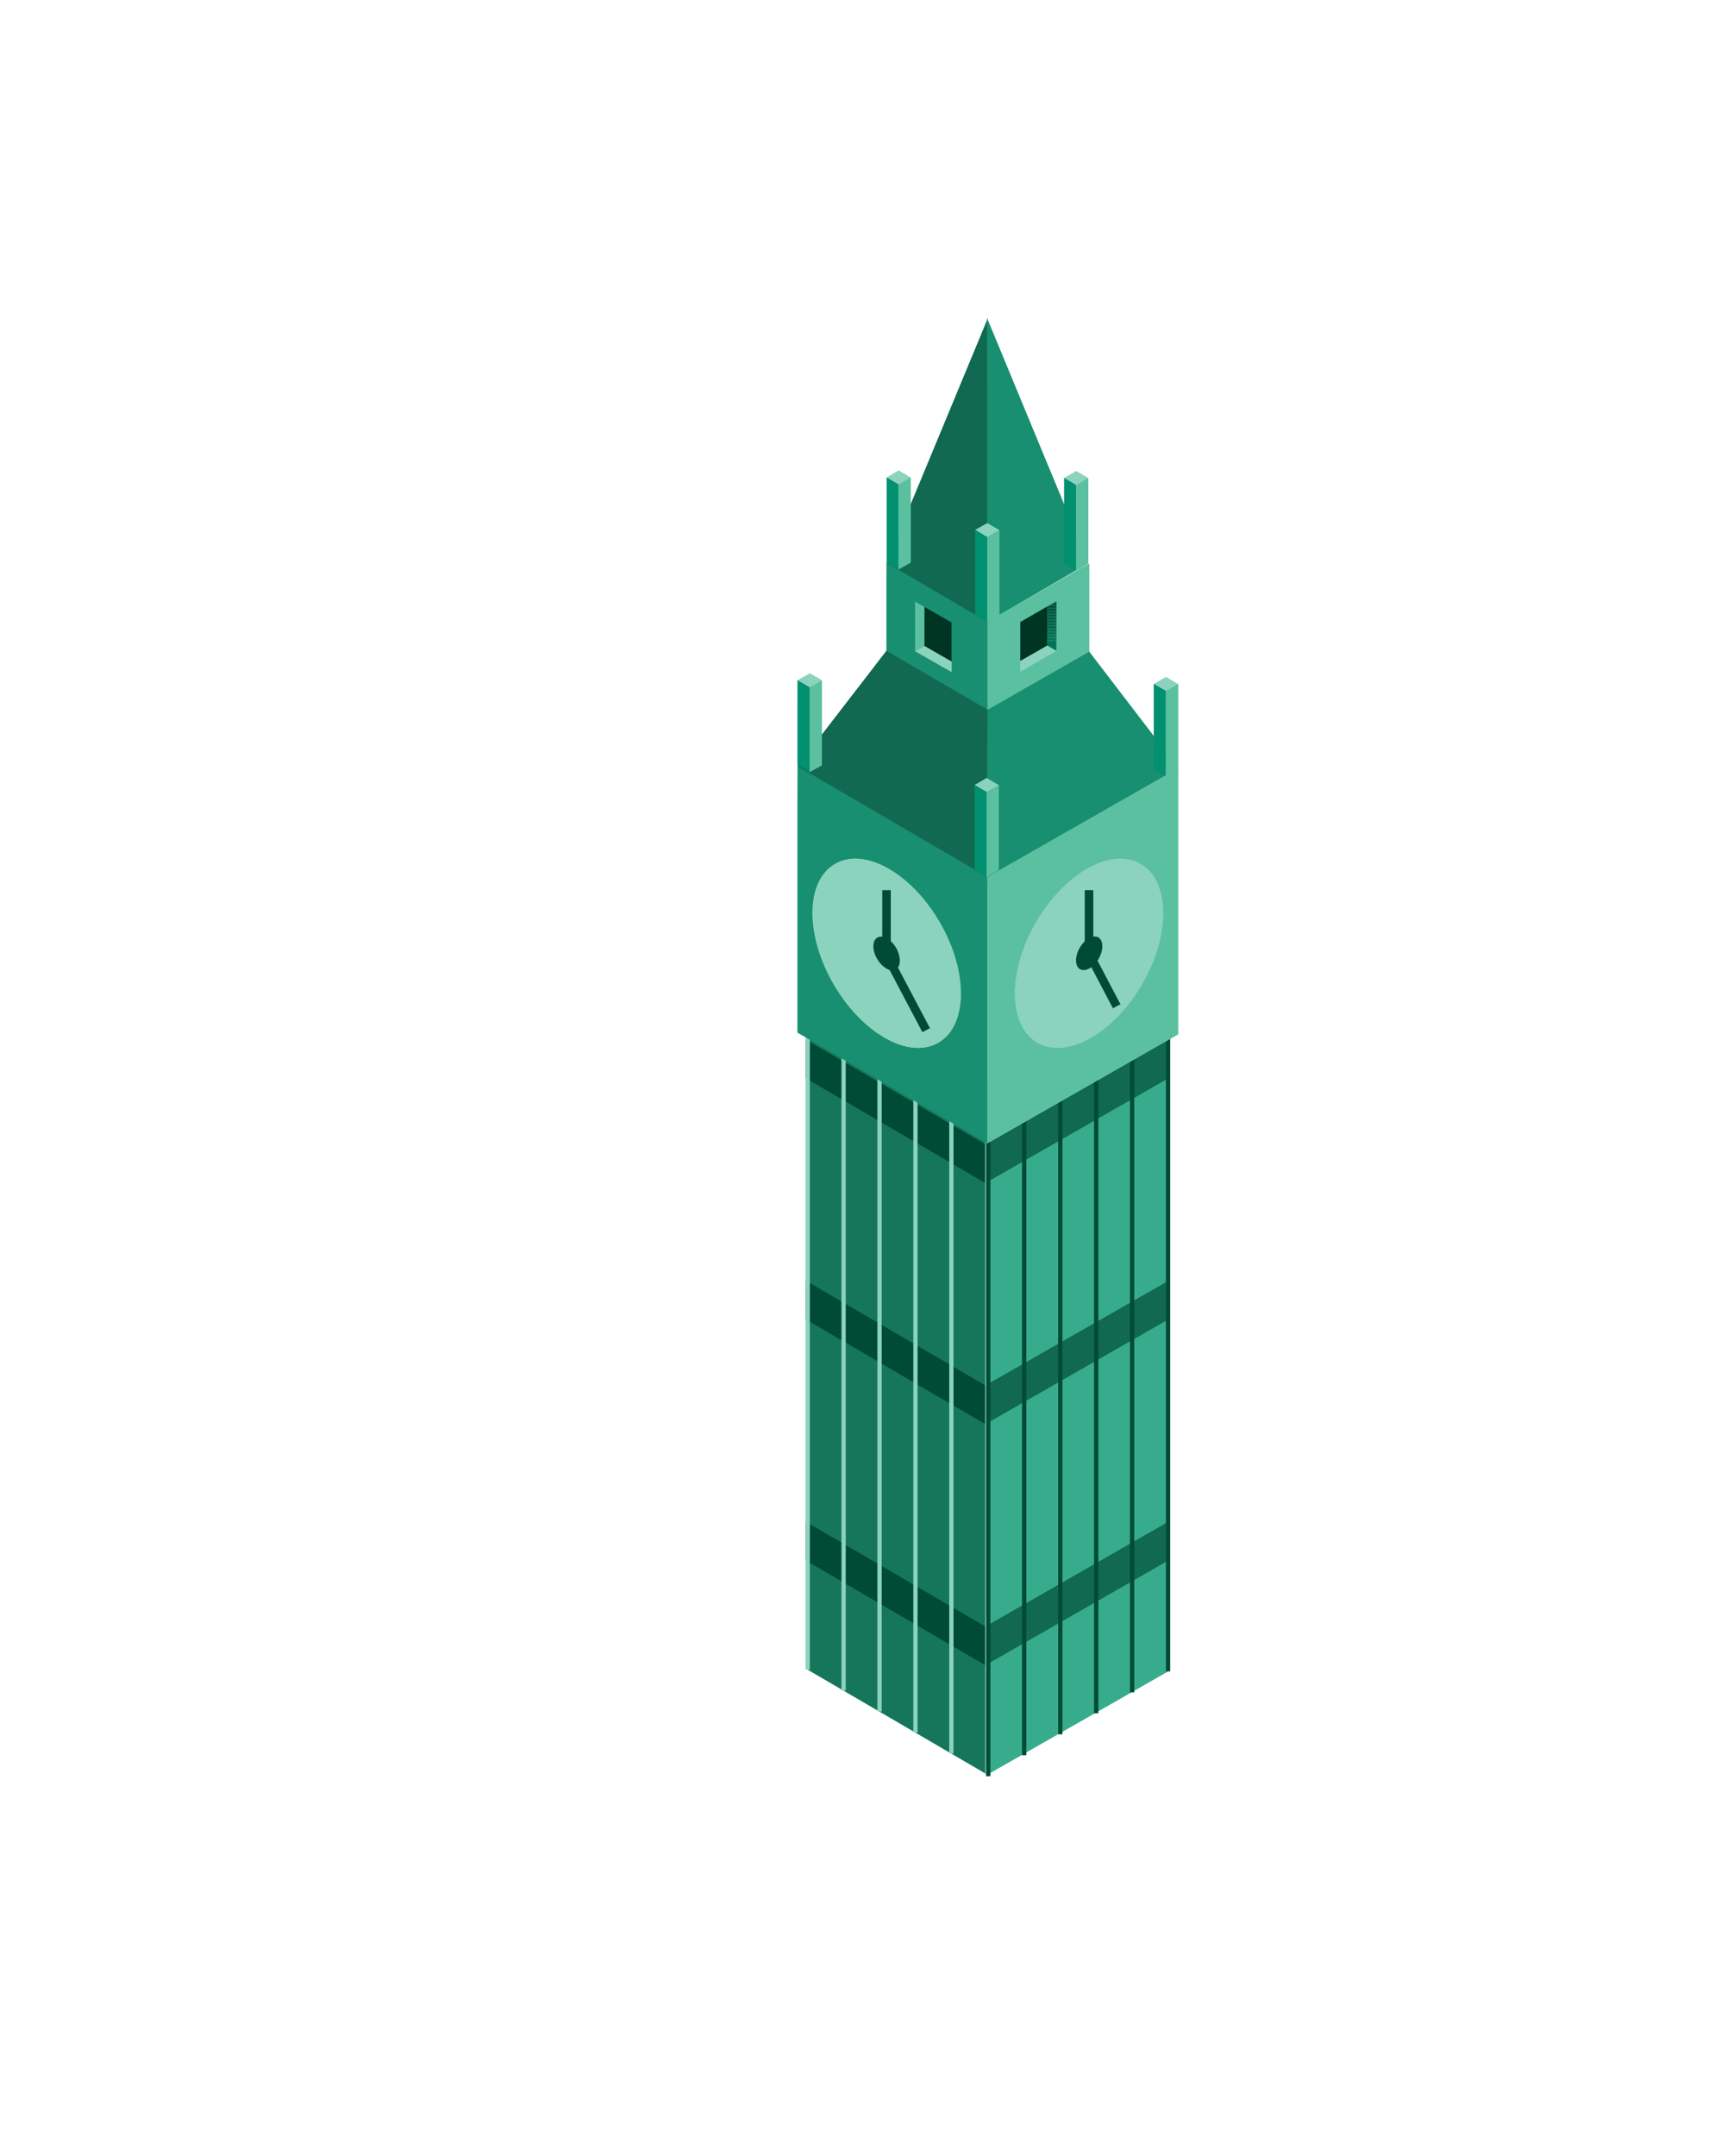 <?xml version="1.0" encoding="UTF-8"?> <svg xmlns="http://www.w3.org/2000/svg" xmlns:xlink="http://www.w3.org/1999/xlink" version="1.1" id="Layer_1" x="0px" y="0px" viewBox="0 0 88.64 110.97" style="enable-background:new 0 0 88.64 110.97;" xml:space="preserve"> <g> <g> <defs> <polygon id="SVGID_144_" points="41.6,50.35 50.85,55.75 60.16,50.44 50.91,45.04 "></polygon> </defs> <clipPath id="SVGID_61_"> <use xlink:href="#SVGID_144_" style="overflow:visible;"></use> </clipPath> <g style="clip-path:url(#SVGID_61_);"> <g> <defs> <rect id="SVGID_146_" x="41.6" y="45.04" width="18.56" height="10.71"></rect> </defs> <clipPath id="SVGID_62_"> <use xlink:href="#SVGID_146_" style="overflow:visible;"></use> </clipPath> <rect x="41.6" y="45.04" style="clip-path:url(#SVGID_62_);fill:#BEDA81;" width="18.56" height="0.23"></rect> <rect x="41.6" y="45.26" style="clip-path:url(#SVGID_62_);fill:#BEDA81;" width="18.56" height="0.17"></rect> <rect x="41.6" y="45.43" style="clip-path:url(#SVGID_62_);fill:#BFDA82;" width="18.56" height="0.17"></rect> <rect x="41.6" y="45.6" style="clip-path:url(#SVGID_62_);fill:#BFDB83;" width="18.56" height="0.17"></rect> <rect x="41.6" y="45.78" style="clip-path:url(#SVGID_62_);fill:#C0DB84;" width="18.56" height="0.17"></rect> <rect x="41.6" y="45.95" style="clip-path:url(#SVGID_62_);fill:#C0DB85;" width="18.56" height="0.17"></rect> <rect x="41.6" y="46.12" style="clip-path:url(#SVGID_62_);fill:#C1DB86;" width="18.56" height="0.17"></rect> <rect x="41.6" y="46.29" style="clip-path:url(#SVGID_62_);fill:#C1DC87;" width="18.56" height="0.17"></rect> <rect x="41.6" y="46.46" style="clip-path:url(#SVGID_62_);fill:#C2DC88;" width="18.56" height="0.17"></rect> <rect x="41.6" y="46.63" style="clip-path:url(#SVGID_62_);fill:#C2DC89;" width="18.56" height="0.17"></rect> <rect x="41.6" y="46.8" style="clip-path:url(#SVGID_62_);fill:#C3DD8A;" width="18.56" height="0.17"></rect> <rect x="41.6" y="46.97" style="clip-path:url(#SVGID_62_);fill:#C3DD8B;" width="18.56" height="0.17"></rect> <rect x="41.6" y="47.15" style="clip-path:url(#SVGID_62_);fill:#C4DD8C;" width="18.56" height="0.17"></rect> <rect x="41.6" y="47.32" style="clip-path:url(#SVGID_62_);fill:#C5DD8D;" width="18.56" height="0.17"></rect> <rect x="41.6" y="47.49" style="clip-path:url(#SVGID_62_);fill:#C5DE8E;" width="18.56" height="0.17"></rect> <rect x="41.6" y="47.66" style="clip-path:url(#SVGID_62_);fill:#C6DE8F;" width="18.56" height="0.17"></rect> <rect x="41.6" y="47.83" style="clip-path:url(#SVGID_62_);fill:#C6DE90;" width="18.56" height="0.17"></rect> <rect x="41.6" y="48" style="clip-path:url(#SVGID_62_);fill:#C7DE91;" width="18.56" height="0.17"></rect> <rect x="41.6" y="48.17" style="clip-path:url(#SVGID_62_);fill:#C7DF92;" width="18.56" height="0.17"></rect> <rect x="41.6" y="48.34" style="clip-path:url(#SVGID_62_);fill:#C8DF93;" width="18.56" height="0.17"></rect> <rect x="41.6" y="48.51" style="clip-path:url(#SVGID_62_);fill:#C8DF94;" width="18.56" height="0.17"></rect> <rect x="41.6" y="48.69" style="clip-path:url(#SVGID_62_);fill:#C9E095;" width="18.56" height="0.17"></rect> <rect x="41.6" y="48.86" style="clip-path:url(#SVGID_62_);fill:#C9E096;" width="18.56" height="0.17"></rect> <rect x="41.6" y="49.03" style="clip-path:url(#SVGID_62_);fill:#CAE097;" width="18.56" height="0.17"></rect> <rect x="41.6" y="49.2" style="clip-path:url(#SVGID_62_);fill:#CBE098;" width="18.56" height="0.17"></rect> <rect x="41.6" y="49.37" style="clip-path:url(#SVGID_62_);fill:#CBE199;" width="18.56" height="0.17"></rect> <rect x="41.6" y="49.54" style="clip-path:url(#SVGID_62_);fill:#CCE19A;" width="18.56" height="0.17"></rect> <rect x="41.6" y="49.71" style="clip-path:url(#SVGID_62_);fill:#CCE19B;" width="18.56" height="0.17"></rect> <rect x="41.6" y="49.88" style="clip-path:url(#SVGID_62_);fill:#CDE29C;" width="18.56" height="0.17"></rect> <rect x="41.6" y="50.06" style="clip-path:url(#SVGID_62_);fill:#CDE29D;" width="18.56" height="0.17"></rect> <rect x="41.6" y="50.23" style="clip-path:url(#SVGID_62_);fill:#CEE29F;" width="18.56" height="0.17"></rect> <rect x="41.6" y="50.4" style="clip-path:url(#SVGID_62_);fill:#CEE2A0;" width="18.56" height="0.17"></rect> <rect x="41.6" y="50.57" style="clip-path:url(#SVGID_62_);fill:#CFE3A1;" width="18.56" height="0.17"></rect> <rect x="41.6" y="50.74" style="clip-path:url(#SVGID_62_);fill:#CFE3A2;" width="18.56" height="0.17"></rect> <rect x="41.6" y="50.91" style="clip-path:url(#SVGID_62_);fill:#D0E3A3;" width="18.56" height="0.17"></rect> <rect x="41.6" y="51.08" style="clip-path:url(#SVGID_62_);fill:#D0E4A4;" width="18.56" height="0.17"></rect> <rect x="41.6" y="51.25" style="clip-path:url(#SVGID_62_);fill:#D1E4A5;" width="18.56" height="0.17"></rect> <rect x="41.6" y="51.43" style="clip-path:url(#SVGID_62_);fill:#D2E4A6;" width="18.56" height="0.17"></rect> <rect x="41.6" y="51.6" style="clip-path:url(#SVGID_62_);fill:#D2E4A7;" width="18.56" height="0.17"></rect> <rect x="41.6" y="51.77" style="clip-path:url(#SVGID_62_);fill:#D3E5A8;" width="18.56" height="0.17"></rect> <rect x="41.6" y="51.94" style="clip-path:url(#SVGID_62_);fill:#D3E5A9;" width="18.56" height="0.17"></rect> <rect x="41.6" y="52.11" style="clip-path:url(#SVGID_62_);fill:#D4E5AA;" width="18.56" height="0.17"></rect> <rect x="41.6" y="52.28" style="clip-path:url(#SVGID_62_);fill:#D4E6AB;" width="18.56" height="0.17"></rect> <rect x="41.6" y="52.45" style="clip-path:url(#SVGID_62_);fill:#D5E6AC;" width="18.56" height="0.17"></rect> <rect x="41.6" y="52.62" style="clip-path:url(#SVGID_62_);fill:#D5E6AD;" width="18.56" height="0.17"></rect> <rect x="41.6" y="52.79" style="clip-path:url(#SVGID_62_);fill:#D6E6AE;" width="18.56" height="0.17"></rect> <rect x="41.6" y="52.97" style="clip-path:url(#SVGID_62_);fill:#D6E7AF;" width="18.56" height="0.17"></rect> <rect x="41.6" y="53.14" style="clip-path:url(#SVGID_62_);fill:#D7E7B0;" width="18.56" height="0.17"></rect> <rect x="41.6" y="53.31" style="clip-path:url(#SVGID_62_);fill:#D8E7B1;" width="18.56" height="0.17"></rect> <rect x="41.6" y="53.48" style="clip-path:url(#SVGID_62_);fill:#D8E7B2;" width="18.56" height="0.17"></rect> <rect x="41.6" y="53.65" style="clip-path:url(#SVGID_62_);fill:#D9E8B3;" width="18.56" height="0.17"></rect> <rect x="41.6" y="53.82" style="clip-path:url(#SVGID_62_);fill:#D9E8B4;" width="18.56" height="0.17"></rect> <rect x="41.6" y="53.99" style="clip-path:url(#SVGID_62_);fill:#DAE8B5;" width="18.56" height="0.17"></rect> <rect x="41.6" y="54.16" style="clip-path:url(#SVGID_62_);fill:#DAE9B6;" width="18.56" height="0.17"></rect> <rect x="41.6" y="54.34" style="clip-path:url(#SVGID_62_);fill:#DBE9B7;" width="18.56" height="0.17"></rect> <rect x="41.6" y="54.51" style="clip-path:url(#SVGID_62_);fill:#DBE9B8;" width="18.56" height="0.17"></rect> <rect x="41.6" y="54.68" style="clip-path:url(#SVGID_62_);fill:#DCE9B9;" width="18.56" height="0.17"></rect> <rect x="41.6" y="54.85" style="clip-path:url(#SVGID_62_);fill:#DCEABA;" width="18.56" height="0.17"></rect> <rect x="41.6" y="55.02" style="clip-path:url(#SVGID_62_);fill:#DDEABB;" width="18.56" height="0.17"></rect> <rect x="41.6" y="55.19" style="clip-path:url(#SVGID_62_);fill:#DDEABB;" width="18.56" height="0.56"></rect> </g> </g> </g> <g> <defs> <polygon id="SVGID_148_" points="41.6,85.94 50.85,91.34 50.85,55.75 41.6,50.35 "></polygon> </defs> <use xlink:href="#SVGID_148_" style="overflow:visible;fill:#15765C;"></use> <clipPath id="SVGID_63_"> <use xlink:href="#SVGID_148_" style="overflow:visible;"></use> </clipPath> <g style="clip-path:url(#SVGID_63_);"> <rect x="25.71" y="66.13" transform="matrix(4.499293e-03 -1 1 4.499293e-03 -24.827 116.755)" style="fill:#15765C;" width="41.04" height="9.44"></rect> </g> </g> <g> <defs> <polygon id="SVGID_150_" points="50.85,55.75 50.85,91.34 50.86,91.34 60.16,86.03 60.16,50.44 "></polygon> </defs> <use xlink:href="#SVGID_150_" style="overflow:visible;fill:#37AC8C;"></use> <clipPath id="SVGID_64_"> <use xlink:href="#SVGID_150_" style="overflow:visible;"></use> </clipPath> <g style="clip-path:url(#SVGID_64_);"> <rect x="35.03" y="66.15" transform="matrix(4.495936e-03 -1 1 4.495936e-03 -15.632 126.078)" style="fill:#37AC8C;" width="40.95" height="9.49"></rect> </g> </g> <g> <defs> <polygon id="SVGID_152_" points="41.49,55.49 50.75,60.89 50.75,58.91 41.49,53.51 "></polygon> </defs> <use xlink:href="#SVGID_152_" style="overflow:visible;fill:#004B36;"></use> <clipPath id="SVGID_65_"> <use xlink:href="#SVGID_152_" style="overflow:visible;"></use> </clipPath> <g style="clip-path:url(#SVGID_65_);"> <rect x="42.41" y="52.56" transform="matrix(4.502798e-03 -1 1 4.502798e-03 -11.288 103.062)" style="fill:#004B36;" width="7.42" height="9.29"></rect> </g> </g> <g> <defs> <polygon id="SVGID_154_" points="50.75,58.91 50.75,60.89 60.05,55.57 60.05,53.6 "></polygon> </defs> <use xlink:href="#SVGID_154_" style="overflow:visible;fill:#106950;"></use> <clipPath id="SVGID_66_"> <use xlink:href="#SVGID_154_" style="overflow:visible;"></use> </clipPath> <g style="clip-path:url(#SVGID_66_);"> <rect x="51.73" y="52.57" transform="matrix(4.498612e-03 -1 1 4.498612e-03 -2.092 112.385)" style="fill:#106950;" width="7.33" height="9.34"></rect> </g> </g> <g> <defs> <polygon id="SVGID_156_" points="41.49,67.9 50.75,73.3 50.75,71.32 41.49,65.92 "></polygon> </defs> <use xlink:href="#SVGID_156_" style="overflow:visible;fill:#004B36;"></use> <clipPath id="SVGID_67_"> <use xlink:href="#SVGID_156_" style="overflow:visible;"></use> </clipPath> <g style="clip-path:url(#SVGID_67_);"> <rect x="42.41" y="64.97" transform="matrix(4.502754e-03 -1 1 4.502754e-03 -23.697 115.415)" style="fill:#004B36;" width="7.42" height="9.29"></rect> </g> </g> <g> <defs> <polygon id="SVGID_158_" points="50.75,71.32 50.75,73.3 60.05,67.98 60.05,66.01 "></polygon> </defs> <use xlink:href="#SVGID_158_" style="overflow:visible;fill:#106950;"></use> <clipPath id="SVGID_68_"> <use xlink:href="#SVGID_158_" style="overflow:visible;"></use> </clipPath> <g style="clip-path:url(#SVGID_68_);"> <rect x="51.73" y="64.98" transform="matrix(4.498612e-03 -1 1 4.498612e-03 -14.501 124.738)" style="fill:#106950;" width="7.33" height="9.34"></rect> </g> </g> <g> <defs> <polygon id="SVGID_160_" points="41.49,80.31 50.75,85.71 50.75,83.73 41.49,78.33 "></polygon> </defs> <use xlink:href="#SVGID_160_" style="overflow:visible;fill:#004B36;"></use> <clipPath id="SVGID_69_"> <use xlink:href="#SVGID_160_" style="overflow:visible;"></use> </clipPath> <g style="clip-path:url(#SVGID_69_);"> <rect x="42.41" y="77.38" transform="matrix(4.492837e-03 -1 1 4.492837e-03 -36.107 127.771)" style="fill:#004B36;" width="7.42" height="9.29"></rect> </g> </g> <g> <defs> <polygon id="SVGID_162_" points="50.75,83.73 50.75,85.71 60.05,80.39 60.05,78.41 "></polygon> </defs> <use xlink:href="#SVGID_162_" style="overflow:visible;fill:#106950;"></use> <clipPath id="SVGID_70_"> <use xlink:href="#SVGID_162_" style="overflow:visible;"></use> </clipPath> <g style="clip-path:url(#SVGID_70_);"> <rect x="51.73" y="77.39" transform="matrix(4.498656e-03 -1 1 4.498656e-03 -26.911 137.092)" style="fill:#106950;" width="7.34" height="9.34"></rect> </g> </g> <g> <rect x="41.49" y="51.17" style="fill:#8BD3BC;" width="0.22" height="34.77"></rect> </g> <g> <rect x="43.34" y="52.25" style="fill:#8BD3BC;" width="0.22" height="34.77"></rect> </g> <g> <rect x="45.19" y="53.33" style="fill:#8BD3BC;" width="0.22" height="34.77"></rect> </g> <g> <rect x="47.04" y="54.41" style="fill:#8BD3BC;" width="0.22" height="34.77"></rect> </g> <g> <rect x="48.89" y="55.49" style="fill:#8BD3BC;" width="0.22" height="34.77"></rect> </g> <g> <rect x="50.74" y="56.57" style="fill:#8BD3BC;" width="0.22" height="34.77"></rect> </g> <g> <rect x="60.05" y="51.26" style="fill:#004B36;" width="0.22" height="34.77"></rect> </g> <g> <rect x="58.2" y="52.34" style="fill:#004B36;" width="0.22" height="34.77"></rect> </g> <g> <rect x="56.35" y="53.42" style="fill:#004B36;" width="0.22" height="34.77"></rect> </g> <g> <rect x="54.5" y="54.5" style="fill:#004B36;" width="0.22" height="34.77"></rect> </g> <g> <rect x="52.64" y="55.58" style="fill:#004B36;" width="0.22" height="34.77"></rect> </g> <g> <rect x="50.79" y="56.66" style="fill:#004B36;" width="0.22" height="34.77"></rect> </g> <g> <defs> <polygon id="SVGID_164_" points="41.08,39.38 50.82,45.14 60.68,39.58 50.94,33.82 "></polygon> </defs> <clipPath id="SVGID_71_"> <use xlink:href="#SVGID_164_" style="overflow:visible;"></use> </clipPath> <g style="clip-path:url(#SVGID_71_);"> <g> <defs> <rect id="SVGID_166_" x="45.17" y="29.65" transform="matrix(5.701328e-03 -1 1 5.701328e-03 11.109 90.134)" width="11.43" height="19.66"></rect> </defs> <clipPath id="SVGID_72_"> <use xlink:href="#SVGID_166_" style="overflow:visible;"></use> </clipPath> <polygon style="clip-path:url(#SVGID_72_);fill:#BEDA81;" points="60.74,34.12 41.02,34.01 41.02,33.71 60.74,33.71 "></polygon> <polygon style="clip-path:url(#SVGID_72_);fill:#BEDA81;" points="60.74,34.3 41.02,34.19 41.02,34.01 60.74,34.12 "></polygon> <polygon style="clip-path:url(#SVGID_72_);fill:#BFDA82;" points="60.74,34.48 41.02,34.37 41.02,34.19 60.74,34.3 "></polygon> <polygon style="clip-path:url(#SVGID_72_);fill:#BFDB83;" points="60.74,34.66 41.02,34.55 41.02,34.37 60.74,34.48 "></polygon> <polygon style="clip-path:url(#SVGID_72_);fill:#C0DB84;" points="60.74,34.84 41.02,34.73 41.02,34.55 60.74,34.66 "></polygon> <polygon style="clip-path:url(#SVGID_72_);fill:#C0DB85;" points="60.74,35.02 41.02,34.91 41.02,34.73 60.74,34.84 "></polygon> <polygon style="clip-path:url(#SVGID_72_);fill:#C1DB86;" points="60.74,35.2 41.02,35.09 41.02,34.91 60.74,35.02 "></polygon> <polygon style="clip-path:url(#SVGID_72_);fill:#C1DC87;" points="60.74,35.39 41.02,35.27 41.02,35.09 60.74,35.2 "></polygon> <polygon style="clip-path:url(#SVGID_72_);fill:#C2DC88;" points="60.74,35.57 41.02,35.45 41.02,35.27 60.74,35.39 "></polygon> <polygon style="clip-path:url(#SVGID_72_);fill:#C2DC89;" points="60.74,35.75 41.02,35.63 41.02,35.45 60.74,35.57 "></polygon> <polygon style="clip-path:url(#SVGID_72_);fill:#C3DD8A;" points="60.74,35.93 41.02,35.82 41.02,35.63 60.74,35.75 "></polygon> <polygon style="clip-path:url(#SVGID_72_);fill:#C3DD8B;" points="60.74,36.11 41.02,36 41.02,35.82 60.74,35.93 "></polygon> <polygon style="clip-path:url(#SVGID_72_);fill:#C4DD8C;" points="60.74,36.29 41.02,36.18 41.02,36 60.74,36.11 "></polygon> <polygon style="clip-path:url(#SVGID_72_);fill:#C5DD8D;" points="60.74,36.47 41.02,36.36 41.02,36.18 60.74,36.29 "></polygon> <polygon style="clip-path:url(#SVGID_72_);fill:#C5DE8E;" points="60.74,36.65 41.02,36.54 41.02,36.36 60.74,36.47 "></polygon> <polygon style="clip-path:url(#SVGID_72_);fill:#C6DE8F;" points="60.74,36.83 41.02,36.72 41.02,36.54 60.74,36.65 "></polygon> <polygon style="clip-path:url(#SVGID_72_);fill:#C6DE90;" points="60.74,37.01 41.02,36.9 41.02,36.72 60.74,36.83 "></polygon> <polygon style="clip-path:url(#SVGID_72_);fill:#C7DE91;" points="60.74,37.19 41.02,37.08 41.02,36.9 60.74,37.01 "></polygon> <polygon style="clip-path:url(#SVGID_72_);fill:#C7DF92;" points="60.74,37.37 41.02,37.26 41.02,37.08 60.74,37.19 "></polygon> <polygon style="clip-path:url(#SVGID_72_);fill:#C8DF93;" points="60.74,37.55 41.02,37.44 41.02,37.26 60.74,37.37 "></polygon> <polygon style="clip-path:url(#SVGID_72_);fill:#C8DF94;" points="60.74,37.74 41.02,37.62 41.02,37.44 60.74,37.55 "></polygon> <polygon style="clip-path:url(#SVGID_72_);fill:#C9E095;" points="60.74,37.92 41.02,37.8 41.02,37.62 60.74,37.74 "></polygon> <polygon style="clip-path:url(#SVGID_72_);fill:#C9E096;" points="60.74,38.1 41.02,37.98 41.02,37.8 60.74,37.92 "></polygon> <polygon style="clip-path:url(#SVGID_72_);fill:#CAE097;" points="60.74,38.28 41.02,38.17 41.02,37.98 60.74,38.1 "></polygon> <polygon style="clip-path:url(#SVGID_72_);fill:#CBE098;" points="60.74,38.46 41.02,38.35 41.02,38.17 60.74,38.28 "></polygon> <polygon style="clip-path:url(#SVGID_72_);fill:#CBE199;" points="60.74,38.64 41.02,38.53 41.02,38.35 60.74,38.46 "></polygon> <polygon style="clip-path:url(#SVGID_72_);fill:#CCE19A;" points="60.74,38.82 41.02,38.71 41.02,38.53 60.74,38.64 "></polygon> <polygon style="clip-path:url(#SVGID_72_);fill:#CCE19B;" points="60.74,39 41.02,38.89 41.02,38.71 60.74,38.82 "></polygon> <polygon style="clip-path:url(#SVGID_72_);fill:#CDE29C;" points="60.74,39.18 41.02,39.07 41.02,38.89 60.74,39 "></polygon> <polygon style="clip-path:url(#SVGID_72_);fill:#CDE29D;" points="60.74,39.36 41.02,39.25 41.02,39.07 60.74,39.18 "></polygon> <polygon style="clip-path:url(#SVGID_72_);fill:#CEE29F;" points="60.74,39.54 41.02,39.43 41.02,39.25 60.74,39.36 "></polygon> <polygon style="clip-path:url(#SVGID_72_);fill:#CEE2A0;" points="60.74,39.72 41.02,39.61 41.02,39.43 60.74,39.54 "></polygon> <polygon style="clip-path:url(#SVGID_72_);fill:#CFE3A1;" points="60.74,39.9 41.02,39.79 41.02,39.61 60.74,39.72 "></polygon> <polygon style="clip-path:url(#SVGID_72_);fill:#CFE3A2;" points="60.74,40.09 41.02,39.97 41.02,39.79 60.74,39.9 "></polygon> <polygon style="clip-path:url(#SVGID_72_);fill:#D0E3A3;" points="60.74,40.27 41.02,40.15 41.02,39.97 60.74,40.09 "></polygon> <polygon style="clip-path:url(#SVGID_72_);fill:#D0E4A4;" points="60.74,40.45 41.02,40.33 41.02,40.15 60.74,40.27 "></polygon> <polygon style="clip-path:url(#SVGID_72_);fill:#D1E4A5;" points="60.74,40.63 41.02,40.52 41.02,40.33 60.74,40.45 "></polygon> <polygon style="clip-path:url(#SVGID_72_);fill:#D2E4A6;" points="60.74,40.81 41.02,40.7 41.02,40.52 60.74,40.63 "></polygon> <polygon style="clip-path:url(#SVGID_72_);fill:#D2E4A7;" points="60.74,40.99 41.02,40.88 41.02,40.7 60.74,40.81 "></polygon> <polygon style="clip-path:url(#SVGID_72_);fill:#D3E5A8;" points="60.74,41.17 41.02,41.06 41.02,40.88 60.74,40.99 "></polygon> <polygon style="clip-path:url(#SVGID_72_);fill:#D3E5A9;" points="60.74,41.35 41.02,41.24 41.02,41.06 60.74,41.17 "></polygon> <polygon style="clip-path:url(#SVGID_72_);fill:#D4E5AA;" points="60.74,41.53 41.02,41.42 41.02,41.24 60.74,41.35 "></polygon> <polygon style="clip-path:url(#SVGID_72_);fill:#D4E6AB;" points="60.74,41.71 41.02,41.6 41.02,41.42 60.74,41.53 "></polygon> <polygon style="clip-path:url(#SVGID_72_);fill:#D5E6AC;" points="60.74,41.89 41.02,41.78 41.02,41.6 60.74,41.71 "></polygon> <polygon style="clip-path:url(#SVGID_72_);fill:#D5E6AD;" points="60.74,42.07 41.02,41.96 41.02,41.78 60.74,41.89 "></polygon> <polygon style="clip-path:url(#SVGID_72_);fill:#D6E6AE;" points="60.74,42.25 41.02,42.14 41.02,41.96 60.74,42.07 "></polygon> <polygon style="clip-path:url(#SVGID_72_);fill:#D6E7AF;" points="60.74,42.44 41.02,42.32 41.02,42.14 60.74,42.25 "></polygon> <polygon style="clip-path:url(#SVGID_72_);fill:#D7E7B0;" points="60.74,42.62 41.02,42.5 41.02,42.32 60.74,42.44 "></polygon> <polygon style="clip-path:url(#SVGID_72_);fill:#D8E7B1;" points="60.74,42.8 41.02,42.68 41.02,42.5 60.74,42.62 "></polygon> <polygon style="clip-path:url(#SVGID_72_);fill:#D8E7B2;" points="60.74,42.98 41.02,42.87 41.02,42.68 60.74,42.8 "></polygon> <polygon style="clip-path:url(#SVGID_72_);fill:#D9E8B3;" points="60.74,43.16 41.02,43.05 41.02,42.87 60.74,42.98 "></polygon> <polygon style="clip-path:url(#SVGID_72_);fill:#D9E8B4;" points="60.74,43.34 41.02,43.23 41.02,43.05 60.74,43.16 "></polygon> <polygon style="clip-path:url(#SVGID_72_);fill:#DAE8B5;" points="60.74,43.52 41.02,43.41 41.02,43.23 60.74,43.34 "></polygon> <polygon style="clip-path:url(#SVGID_72_);fill:#DAE9B6;" points="60.74,43.7 41.02,43.59 41.02,43.41 60.74,43.52 "></polygon> <polygon style="clip-path:url(#SVGID_72_);fill:#DBE9B7;" points="60.74,43.88 41.02,43.77 41.02,43.59 60.74,43.7 "></polygon> <polygon style="clip-path:url(#SVGID_72_);fill:#DBE9B8;" points="60.74,44.06 41.02,43.95 41.02,43.77 60.74,43.88 "></polygon> <polygon style="clip-path:url(#SVGID_72_);fill:#DCE9B9;" points="60.74,44.24 41.02,44.13 41.02,43.95 60.74,44.06 "></polygon> <polygon style="clip-path:url(#SVGID_72_);fill:#DCEABA;" points="60.74,44.42 41.02,44.31 41.02,44.13 60.74,44.24 "></polygon> <polygon style="clip-path:url(#SVGID_72_);fill:#DDEABB;" points="60.74,44.6 41.02,44.49 41.02,44.31 60.74,44.42 "></polygon> <polygon style="clip-path:url(#SVGID_72_);fill:#DDEABB;" points="41.02,44.49 60.74,44.6 60.74,45.25 41.02,45.25 "></polygon> </g> </g> </g> <g> <defs> <polygon id="SVGID_168_" points="41.08,53.15 50.85,58.85 50.85,45.14 41.08,39.44 "></polygon> </defs> <use xlink:href="#SVGID_168_" style="overflow:visible;fill:#178F70;"></use> <clipPath id="SVGID_73_"> <use xlink:href="#SVGID_168_" style="overflow:visible;"></use> </clipPath> <g style="clip-path:url(#SVGID_73_);"> <rect x="36.24" y="44.22" transform="matrix(4.495370e-03 -1 1 4.495370e-03 -3.382 94.892)" style="fill:#178F70;" width="19.46" height="9.86"></rect> </g> </g> <g> <defs> <polygon id="SVGID_170_" points="50.85,45.14 50.85,58.85 50.86,58.85 60.68,53.24 60.68,39.53 "></polygon> </defs> <use xlink:href="#SVGID_170_" style="overflow:visible;fill:#5AC0A0;"></use> <clipPath id="SVGID_74_"> <use xlink:href="#SVGID_170_" style="overflow:visible;"></use> </clipPath> <g style="clip-path:url(#SVGID_74_);"> <rect x="46.08" y="44.24" transform="matrix(4.501556e-03 -1 1 4.501556e-03 6.326 104.732)" style="fill:#5AC0A0;" width="19.37" height="9.91"></rect> </g> </g> <g> <defs> <polygon id="SVGID_172_" points="45.67,28.95 50.85,32.01 56.1,29.05 50.91,25.99 "></polygon> </defs> <use xlink:href="#SVGID_172_" style="overflow:visible;fill:#8BD3BC;"></use> <clipPath id="SVGID_75_"> <use xlink:href="#SVGID_172_" style="overflow:visible;"></use> </clipPath> <g style="clip-path:url(#SVGID_75_);"> <rect x="47.84" y="23.77" transform="matrix(5.689419e-03 -1 1 5.689419e-03 21.594 79.713)" style="fill:#8BD3BC;" width="6.08" height="10.46"></rect> </g> </g> <g> <defs> <polygon id="SVGID_174_" points="45.66,33.5 50.87,36.54 50.87,36.26 50.87,32.01 45.66,28.97 "></polygon> </defs> <use xlink:href="#SVGID_174_" style="overflow:visible;fill:#178F70;"></use> <clipPath id="SVGID_76_"> <use xlink:href="#SVGID_174_" style="overflow:visible;"></use> </clipPath> <g style="clip-path:url(#SVGID_76_);"> <rect x="44.47" y="30.14" transform="matrix(4.505493e-03 -1 1 4.505493e-03 15.29 80.876)" style="fill:#178F70;" width="7.59" height="5.24"></rect> </g> </g> <g> <defs> <polygon id="SVGID_176_" points="50.87,32.01 50.87,36.54 56.1,33.55 56.1,29.02 "></polygon> </defs> <use xlink:href="#SVGID_176_" style="overflow:visible;fill:#5AC0A0;"></use> <clipPath id="SVGID_78_"> <use xlink:href="#SVGID_176_" style="overflow:visible;"></use> </clipPath> <g style="clip-path:url(#SVGID_78_);"> <rect x="49.71" y="30.15" transform="matrix(4.501211e-03 -1 1 4.501211e-03 20.459 86.115)" style="fill:#5AC0A0;" width="7.54" height="5.26"></rect> </g> </g> <g> <polygon style="fill:#003423;" points="52.55,32.02 52.55,34.03 53.95,33.23 53.95,31.21 "></polygon> </g> <g> <defs> <polygon id="SVGID_178_" points="52.55,34.03 52.55,34.57 54.41,33.5 53.95,33.23 "></polygon> </defs> <use xlink:href="#SVGID_178_" style="overflow:visible;fill:#8BD3BC;"></use> <clipPath id="SVGID_80_"> <use xlink:href="#SVGID_178_" style="overflow:visible;"></use> </clipPath> <g style="clip-path:url(#SVGID_80_);"> <rect x="52.81" y="32.96" transform="matrix(4.500894e-03 -1 1 4.500894e-03 19.341 87.224)" style="fill:#8BD3BC;" width="1.34" height="1.87"></rect> </g> </g> <g> <defs> <polygon id="SVGID_180_" points="53.95,31.22 53.95,33.23 54.41,33.5 54.41,30.95 "></polygon> </defs> <clipPath id="SVGID_82_"> <use xlink:href="#SVGID_180_" style="overflow:visible;"></use> </clipPath> <g style="clip-path:url(#SVGID_82_);"> <g> <defs> <rect id="SVGID_182_" x="52.91" y="31.99" transform="matrix(4.495966e-03 -1 1 4.495966e-03 21.715 86.26)" width="2.55" height="0.47"></rect> </defs> <clipPath id="SVGID_84_"> <use xlink:href="#SVGID_182_" style="overflow:visible;"></use> </clipPath> <rect x="54.18" y="30.71" transform="matrix(4.499994e-03 -1 1 4.499994e-03 22.986 84.995)" style="clip-path:url(#SVGID_84_);fill:#00442F;" width="0.01" height="0.49"></rect> <polygon style="clip-path:url(#SVGID_84_);fill:#004530;" points="54.42,31.01 53.94,31 53.94,30.96 54.42,30.96 "></polygon> <polygon style="clip-path:url(#SVGID_84_);fill:#004631;" points="54.42,31.05 53.94,31.05 53.94,31 54.42,31.01 "></polygon> <polygon style="clip-path:url(#SVGID_84_);fill:#004731;" points="54.42,31.1 53.94,31.1 53.94,31.05 54.42,31.05 "></polygon> <polygon style="clip-path:url(#SVGID_84_);fill:#004832;" points="54.42,31.15 53.94,31.14 53.94,31.1 54.42,31.1 "></polygon> <polygon style="clip-path:url(#SVGID_84_);fill:#004933;" points="54.42,31.19 53.94,31.19 53.94,31.14 54.42,31.15 "></polygon> <polygon style="clip-path:url(#SVGID_84_);fill:#014A34;" points="54.42,31.24 53.94,31.24 53.94,31.19 54.42,31.19 "></polygon> <polygon style="clip-path:url(#SVGID_84_);fill:#014B35;" points="54.42,31.28 53.94,31.28 53.94,31.24 54.42,31.24 "></polygon> <polygon style="clip-path:url(#SVGID_84_);fill:#014C36;" points="54.42,31.33 53.94,31.33 53.94,31.28 54.42,31.28 "></polygon> <polygon style="clip-path:url(#SVGID_84_);fill:#014D37;" points="54.42,31.38 53.94,31.38 53.94,31.33 54.42,31.33 "></polygon> <polygon style="clip-path:url(#SVGID_84_);fill:#014E38;" points="54.42,31.42 53.94,31.42 53.94,31.38 54.42,31.38 "></polygon> <polygon style="clip-path:url(#SVGID_84_);fill:#014F39;" points="54.42,31.47 53.94,31.47 53.94,31.42 54.42,31.42 "></polygon> <polygon style="clip-path:url(#SVGID_84_);fill:#01503A;" points="54.42,31.52 53.94,31.51 53.94,31.47 54.42,31.47 "></polygon> <polygon style="clip-path:url(#SVGID_84_);fill:#01513A;" points="54.42,31.56 53.94,31.56 53.94,31.51 54.42,31.52 "></polygon> <polygon style="clip-path:url(#SVGID_84_);fill:#01523B;" points="54.42,31.61 53.94,31.61 53.94,31.56 54.42,31.56 "></polygon> <polygon style="clip-path:url(#SVGID_84_);fill:#01533C;" points="54.42,31.66 53.94,31.65 53.94,31.61 54.42,31.61 "></polygon> <polygon style="clip-path:url(#SVGID_84_);fill:#01543D;" points="54.42,31.7 53.94,31.7 53.94,31.65 54.42,31.66 "></polygon> <polygon style="clip-path:url(#SVGID_84_);fill:#01553E;" points="54.42,31.75 53.94,31.75 53.94,31.7 54.42,31.7 "></polygon> <polygon style="clip-path:url(#SVGID_84_);fill:#01563F;" points="54.42,31.79 53.94,31.79 53.94,31.75 54.42,31.75 "></polygon> <polygon style="clip-path:url(#SVGID_84_);fill:#015740;" points="54.42,31.84 53.94,31.84 53.94,31.79 54.42,31.79 "></polygon> <polygon style="clip-path:url(#SVGID_84_);fill:#015841;" points="54.42,31.89 53.94,31.88 53.94,31.84 54.42,31.84 "></polygon> <polygon style="clip-path:url(#SVGID_84_);fill:#015942;" points="54.42,31.93 53.94,31.93 53.94,31.88 54.42,31.89 "></polygon> <polygon style="clip-path:url(#SVGID_84_);fill:#025B42;" points="54.42,31.98 53.94,31.98 53.94,31.93 54.42,31.93 "></polygon> <polygon style="clip-path:url(#SVGID_84_);fill:#025C43;" points="54.42,32.03 53.94,32.02 53.94,31.98 54.42,31.98 "></polygon> <polygon style="clip-path:url(#SVGID_84_);fill:#025D44;" points="54.42,32.07 53.94,32.07 53.94,32.02 54.42,32.03 "></polygon> <polygon style="clip-path:url(#SVGID_84_);fill:#025E45;" points="54.42,32.12 53.94,32.12 53.94,32.07 54.42,32.07 "></polygon> <polygon style="clip-path:url(#SVGID_84_);fill:#025F46;" points="54.42,32.17 53.94,32.16 53.94,32.12 54.42,32.12 "></polygon> <polygon style="clip-path:url(#SVGID_84_);fill:#026047;" points="54.42,32.21 53.94,32.21 53.94,32.16 54.42,32.17 "></polygon> <polygon style="clip-path:url(#SVGID_84_);fill:#026148;" points="54.42,32.26 53.94,32.26 53.94,32.21 54.42,32.21 "></polygon> <polygon style="clip-path:url(#SVGID_84_);fill:#026249;" points="54.42,32.3 53.94,32.3 53.94,32.26 54.42,32.26 "></polygon> <polygon style="clip-path:url(#SVGID_84_);fill:#02634A;" points="54.42,32.35 53.94,32.35 53.94,32.3 54.42,32.3 "></polygon> <polygon style="clip-path:url(#SVGID_84_);fill:#02644A;" points="54.42,32.4 53.94,32.39 53.94,32.35 54.42,32.35 "></polygon> <polygon style="clip-path:url(#SVGID_84_);fill:#02654B;" points="54.42,32.44 53.94,32.44 53.94,32.39 54.42,32.4 "></polygon> <polygon style="clip-path:url(#SVGID_84_);fill:#02664C;" points="54.42,32.49 53.94,32.49 53.94,32.44 54.42,32.44 "></polygon> <polygon style="clip-path:url(#SVGID_84_);fill:#02674D;" points="54.42,32.54 53.94,32.53 53.94,32.49 54.42,32.49 "></polygon> <polygon style="clip-path:url(#SVGID_84_);fill:#02684E;" points="54.42,32.58 53.94,32.58 53.94,32.53 54.42,32.54 "></polygon> <polygon style="clip-path:url(#SVGID_84_);fill:#02694F;" points="54.42,32.63 53.94,32.63 53.94,32.58 54.42,32.58 "></polygon> <polygon style="clip-path:url(#SVGID_84_);fill:#026A50;" points="54.42,32.67 53.94,32.67 53.94,32.63 54.42,32.63 "></polygon> <polygon style="clip-path:url(#SVGID_84_);fill:#036B51;" points="54.42,32.72 53.94,32.72 53.94,32.67 54.42,32.67 "></polygon> <polygon style="clip-path:url(#SVGID_84_);fill:#036C52;" points="54.42,32.77 53.94,32.77 53.94,32.72 54.42,32.72 "></polygon> <polygon style="clip-path:url(#SVGID_84_);fill:#036D53;" points="54.42,32.81 53.94,32.81 53.94,32.77 54.42,32.77 "></polygon> <polygon style="clip-path:url(#SVGID_84_);fill:#036E53;" points="54.42,32.86 53.94,32.86 53.94,32.81 54.42,32.81 "></polygon> <polygon style="clip-path:url(#SVGID_84_);fill:#036F54;" points="54.42,32.91 53.94,32.9 53.94,32.86 54.42,32.86 "></polygon> <polygon style="clip-path:url(#SVGID_84_);fill:#037055;" points="54.42,32.95 53.94,32.95 53.94,32.9 54.42,32.91 "></polygon> <polygon style="clip-path:url(#SVGID_84_);fill:#037156;" points="54.42,33 53.94,33 53.94,32.95 54.42,32.95 "></polygon> <polygon style="clip-path:url(#SVGID_84_);fill:#037257;" points="54.42,33.05 53.94,33.04 53.94,33 54.42,33 "></polygon> <rect x="53.95" y="33.03" transform="matrix(4.499994e-03 -1 1 4.499994e-03 20.666 87.304)" style="clip-path:url(#SVGID_84_);fill:#037257;" width="0.46" height="0.49"></rect> </g> </g> </g> <g> <polygon style="fill:#003423;" points="47.61,33.25 49.01,34.05 49.01,32.04 47.61,31.24 "></polygon> </g> <g> <defs> <polygon id="SVGID_184_" points="47.14,33.52 49.01,34.59 49.01,34.06 47.6,33.25 "></polygon> </defs> <use xlink:href="#SVGID_184_" style="overflow:visible;fill:#8BD3BC;"></use> <clipPath id="SVGID_86_"> <use xlink:href="#SVGID_184_" style="overflow:visible;"></use> </clipPath> <g style="clip-path:url(#SVGID_86_);"> <rect x="47.14" y="33.25" transform="matrix(1 -4.493782e-03 4.493782e-03 1 -0.152 0.216)" style="fill:#8BD3BC;" width="1.87" height="1.34"></rect> </g> </g> <g> <defs> <polygon id="SVGID_186_" points="47.14,30.97 47.14,33.52 47.6,33.25 47.6,31.24 "></polygon> </defs> <use xlink:href="#SVGID_186_" style="overflow:visible;fill:#5AC0A0;"></use> <clipPath id="SVGID_88_"> <use xlink:href="#SVGID_186_" style="overflow:visible;"></use> </clipPath> <g style="clip-path:url(#SVGID_88_);"> <rect x="47.14" y="30.97" style="fill:#5AC0A0;" width="0.47" height="2.55"></rect> </g> </g> <g> <defs> <polygon id="SVGID_188_" points="41.08,39.44 50.85,45.14 50.87,36.54 45.66,33.5 "></polygon> </defs> <use xlink:href="#SVGID_188_" style="overflow:visible;fill:#106950;"></use> <clipPath id="SVGID_90_"> <use xlink:href="#SVGID_188_" style="overflow:visible;"></use> </clipPath> <g style="clip-path:url(#SVGID_90_);"> <rect x="40.82" y="33.28" transform="matrix(0.999 -0.046 0.046 0.999 -1.764 2.161)" style="fill:#106950;" width="10.31" height="12.07"></rect> </g> </g> <g> <defs> <polygon id="SVGID_190_" points="50.87,36.54 50.85,45.14 60.68,39.53 56.1,33.55 "></polygon> </defs> <use xlink:href="#SVGID_190_" style="overflow:visible;fill:#178F70;"></use> <clipPath id="SVGID_91_"> <use xlink:href="#SVGID_190_" style="overflow:visible;"></use> </clipPath> <g style="clip-path:url(#SVGID_91_);"> <rect x="50.85" y="33.55" style="fill:#178F70;" width="9.82" height="11.58"></rect> </g> </g> <g> <defs> <polygon id="SVGID_192_" points="45.66,28.97 50.87,32.01 50.88,16.39 "></polygon> </defs> <use xlink:href="#SVGID_192_" style="overflow:visible;fill:#106950;"></use> <clipPath id="SVGID_92_"> <use xlink:href="#SVGID_192_" style="overflow:visible;"></use> </clipPath> <g style="clip-path:url(#SVGID_92_);"> <rect x="45.66" y="16.39" style="fill:#106950;" width="5.22" height="15.62"></rect> </g> </g> <g> <defs> <polygon id="SVGID_194_" points="50.84,16.39 50.85,32.01 56.05,28.97 "></polygon> </defs> <use xlink:href="#SVGID_194_" style="overflow:visible;fill:#178F70;"></use> <clipPath id="SVGID_93_"> <use xlink:href="#SVGID_194_" style="overflow:visible;"></use> </clipPath> <g style="clip-path:url(#SVGID_93_);"> <rect x="50.84" y="16.39" style="fill:#178F70;" width="5.21" height="15.62"></rect> </g> </g> <g> <defs> <path id="SVGID_196_" d="M43.01,44.47c-1.52,0.87-1.55,3.64-0.08,6.18c1.47,2.54,3.88,3.9,5.4,3.02 c1.51-0.87,1.55-3.64,0.08-6.18c-1.16-2.02-2.93-3.29-4.36-3.29C43.67,44.2,43.32,44.29,43.01,44.47"></path> </defs> <use xlink:href="#SVGID_196_" style="overflow:visible;fill:#8BD3BC;"></use> <clipPath id="SVGID_94_"> <use xlink:href="#SVGID_196_" style="overflow:visible;"></use> </clipPath> <g style="clip-path:url(#SVGID_94_);"> <rect x="39.54" y="43.92" transform="matrix(0.273 -0.962 0.962 0.273 -14.291 79.848)" style="fill:#8BD3BC;" width="12.25" height="10.91"></rect> </g> </g> <g> <path style="fill:#004B36;" d="M45.19,48.26c-0.27,0.15-0.28,0.65-0.01,1.1c0.26,0.45,0.69,0.69,0.96,0.54 c0.27-0.15,0.27-0.65,0.02-1.1C45.89,48.34,45.46,48.1,45.19,48.26"></path> </g> <g> <defs> <path id="SVGID_198_" d="M53.35,47.49c-1.46,2.54-1.43,5.31,0.08,6.18c1.51,0.88,3.93-0.48,5.4-3.02 c1.47-2.54,1.43-5.31-0.08-6.18c-0.31-0.18-0.66-0.27-1.04-0.27C56.28,44.2,54.52,45.47,53.35,47.49"></path> </defs> <use xlink:href="#SVGID_198_" style="overflow:visible;fill:#8BD3BC;"></use> <clipPath id="SVGID_95_"> <use xlink:href="#SVGID_198_" style="overflow:visible;"></use> </clipPath> <g style="clip-path:url(#SVGID_95_);"> <rect x="51.65" y="44.01" transform="matrix(0.999 -0.047 0.047 0.999 -2.254 2.685)" style="fill:#8BD3BC;" width="8.89" height="10.73"></rect> </g> </g> <g> <defs> <polygon id="SVGID_200_" points="59.43,35.21 60.05,35.57 60.68,35.22 60.05,34.85 "></polygon> </defs> <use xlink:href="#SVGID_200_" style="overflow:visible;fill:#8BD3BC;"></use> <clipPath id="SVGID_96_"> <use xlink:href="#SVGID_200_" style="overflow:visible;"></use> </clipPath> <g style="clip-path:url(#SVGID_96_);"> <rect x="59.43" y="34.86" style="fill:#8BD3BC;" width="1.24" height="0.72"></rect> </g> </g> <g> <defs> <polygon id="SVGID_202_" points="59.43,39.58 60.05,39.94 60.05,35.57 59.43,35.21 "></polygon> </defs> <use xlink:href="#SVGID_202_" style="overflow:visible;fill:#019070;"></use> <clipPath id="SVGID_97_"> <use xlink:href="#SVGID_202_" style="overflow:visible;"></use> </clipPath> <g style="clip-path:url(#SVGID_97_);"> <rect x="57.38" y="37.25" transform="matrix(4.462956e-03 -1 1 4.462956e-03 21.901 97.148)" style="fill:#019070;" width="4.73" height="0.64"></rect> </g> </g> <g> <defs> <polygon id="SVGID_204_" points="60.05,35.57 60.05,39.94 60.68,39.58 60.68,35.22 60.67,35.22 "></polygon> </defs> <use xlink:href="#SVGID_204_" style="overflow:visible;fill:#5AC0A0;"></use> <clipPath id="SVGID_98_"> <use xlink:href="#SVGID_204_" style="overflow:visible;"></use> </clipPath> <g style="clip-path:url(#SVGID_98_);"> <rect x="58" y="37.26" transform="matrix(4.452060e-03 -1 1 4.452060e-03 22.518 97.774)" style="fill:#5AC0A0;" width="4.72" height="0.64"></rect> </g> </g> <g> <defs> <polygon id="SVGID_206_" points="50.2,40.41 50.82,40.77 51.44,40.42 50.82,40.05 "></polygon> </defs> <use xlink:href="#SVGID_206_" style="overflow:visible;fill:#8BD3BC;"></use> <clipPath id="SVGID_99_"> <use xlink:href="#SVGID_206_" style="overflow:visible;"></use> </clipPath> <g style="clip-path:url(#SVGID_99_);"> <rect x="50.2" y="40.05" style="fill:#8BD3BC;" width="1.24" height="0.72"></rect> </g> </g> <g> <defs> <polygon id="SVGID_208_" points="50.2,44.78 50.82,45.14 50.82,40.77 50.2,40.41 "></polygon> </defs> <use xlink:href="#SVGID_208_" style="overflow:visible;fill:#019070;"></use> <clipPath id="SVGID_100_"> <use xlink:href="#SVGID_208_" style="overflow:visible;"></use> </clipPath> <g style="clip-path:url(#SVGID_100_);"> <rect x="48.15" y="42.45" transform="matrix(4.473260e-03 -1 1 4.473260e-03 7.511 93.094)" style="fill:#019070;" width="4.73" height="0.64"></rect> </g> </g> <g> <defs> <polygon id="SVGID_210_" points="50.82,40.77 50.82,45.14 51.44,44.78 51.44,40.42 "></polygon> </defs> <use xlink:href="#SVGID_210_" style="overflow:visible;fill:#5AC0A0;"></use> <clipPath id="SVGID_101_"> <use xlink:href="#SVGID_210_" style="overflow:visible;"></use> </clipPath> <g style="clip-path:url(#SVGID_101_);"> <rect x="48.77" y="42.45" transform="matrix(4.451421e-03 -1 1 4.451421e-03 8.129 93.719)" style="fill:#5AC0A0;" width="4.73" height="0.64"></rect> </g> </g> <g> <defs> <polygon id="SVGID_212_" points="45.67,24.58 46.28,24.94 46.91,24.59 46.29,24.22 "></polygon> </defs> <use xlink:href="#SVGID_212_" style="overflow:visible;fill:#8BD3BC;"></use> <clipPath id="SVGID_102_"> <use xlink:href="#SVGID_212_" style="overflow:visible;"></use> </clipPath> <g style="clip-path:url(#SVGID_102_);"> <rect x="45.67" y="24.22" style="fill:#8BD3BC;" width="1.24" height="0.72"></rect> </g> </g> <g> <defs> <polygon id="SVGID_214_" points="45.67,28.95 46.28,29.31 46.28,24.94 45.67,24.58 "></polygon> </defs> <use xlink:href="#SVGID_214_" style="overflow:visible;fill:#019070;"></use> <clipPath id="SVGID_103_"> <use xlink:href="#SVGID_214_" style="overflow:visible;"></use> </clipPath> <g style="clip-path:url(#SVGID_103_);"> <rect x="43.61" y="26.63" transform="matrix(4.483611e-03 -1 1 4.483611e-03 18.824 72.799)" style="fill:#019070;" width="4.73" height="0.64"></rect> </g> </g> <g> <defs> <polygon id="SVGID_216_" points="46.28,24.94 46.28,29.31 46.91,28.95 46.91,24.59 "></polygon> </defs> <use xlink:href="#SVGID_216_" style="overflow:visible;fill:#5AC0A0;"></use> <clipPath id="SVGID_104_"> <use xlink:href="#SVGID_216_" style="overflow:visible;"></use> </clipPath> <g style="clip-path:url(#SVGID_104_);"> <rect x="44.24" y="26.62" transform="matrix(4.573994e-03 -1 1 4.573994e-03 19.436 73.421)" style="fill:#5AC0A0;" width="4.72" height="0.65"></rect> </g> </g> <g> <defs> <polygon id="SVGID_218_" points="50.23,27.28 50.85,27.65 51.47,27.29 50.85,26.93 "></polygon> </defs> <use xlink:href="#SVGID_218_" style="overflow:visible;fill:#8BD3BC;"></use> <clipPath id="SVGID_105_"> <use xlink:href="#SVGID_218_" style="overflow:visible;"></use> </clipPath> <g style="clip-path:url(#SVGID_105_);"> <rect x="50.23" y="26.93" style="fill:#8BD3BC;" width="1.24" height="0.72"></rect> </g> </g> <g> <defs> <polygon id="SVGID_220_" points="50.23,31.65 50.85,32.01 50.85,27.65 50.23,27.28 "></polygon> </defs> <use xlink:href="#SVGID_220_" style="overflow:visible;fill:#019070;"></use> <clipPath id="SVGID_106_"> <use xlink:href="#SVGID_220_" style="overflow:visible;"></use> </clipPath> <g style="clip-path:url(#SVGID_106_);"> <rect x="48.17" y="29.32" transform="matrix(4.462313e-03 -1 1 4.462313e-03 20.668 80.053)" style="fill:#019070;" width="4.73" height="0.64"></rect> </g> </g> <g> <defs> <polygon id="SVGID_222_" points="50.85,27.65 50.85,32.01 51.47,31.65 51.47,27.29 "></polygon> </defs> <use xlink:href="#SVGID_222_" style="overflow:visible;fill:#5AC0A0;"></use> <clipPath id="SVGID_107_"> <use xlink:href="#SVGID_222_" style="overflow:visible;"></use> </clipPath> <g style="clip-path:url(#SVGID_107_);"> <rect x="48.8" y="29.33" transform="matrix(4.595672e-03 -1 1 4.595672e-03 21.278 80.674)" style="fill:#5AC0A0;" width="4.72" height="0.64"></rect> </g> </g> <g> <defs> <polygon id="SVGID_224_" points="54.81,24.61 55.43,24.97 56.05,24.61 55.43,24.25 "></polygon> </defs> <use xlink:href="#SVGID_224_" style="overflow:visible;fill:#8BD3BC;"></use> <clipPath id="SVGID_108_"> <use xlink:href="#SVGID_224_" style="overflow:visible;"></use> </clipPath> <g style="clip-path:url(#SVGID_108_);"> <rect x="54.81" y="24.25" style="fill:#8BD3BC;" width="1.24" height="0.72"></rect> </g> </g> <g> <defs> <polygon id="SVGID_226_" points="54.81,28.97 55.43,29.33 55.43,24.97 54.81,24.61 "></polygon> </defs> <use xlink:href="#SVGID_226_" style="overflow:visible;fill:#019070;"></use> <clipPath id="SVGID_109_"> <use xlink:href="#SVGID_226_" style="overflow:visible;"></use> </clipPath> <g style="clip-path:url(#SVGID_109_);"> <rect x="52.75" y="26.65" transform="matrix(4.472614e-03 -1 1 4.472614e-03 27.902 81.966)" style="fill:#019070;" width="4.73" height="0.64"></rect> </g> </g> <g> <defs> <polygon id="SVGID_228_" points="55.43,24.97 55.43,29.33 56.05,28.97 56.05,24.61 "></polygon> </defs> <use xlink:href="#SVGID_228_" style="overflow:visible;fill:#5AC0A0;"></use> <clipPath id="SVGID_110_"> <use xlink:href="#SVGID_228_" style="overflow:visible;"></use> </clipPath> <g style="clip-path:url(#SVGID_110_);"> <rect x="53.38" y="26.65" transform="matrix(4.452699e-03 -1 1 4.452699e-03 28.519 82.59)" style="fill:#5AC0A0;" width="4.72" height="0.64"></rect> </g> </g> <g> <defs> <polygon id="SVGID_230_" points="41.08,35.02 41.7,35.38 42.33,35.02 41.71,34.66 "></polygon> </defs> <use xlink:href="#SVGID_230_" style="overflow:visible;fill:#8BD3BC;"></use> <clipPath id="SVGID_111_"> <use xlink:href="#SVGID_230_" style="overflow:visible;"></use> </clipPath> <g style="clip-path:url(#SVGID_111_);"> <rect x="41.08" y="34.66" style="fill:#8BD3BC;" width="1.24" height="0.72"></rect> </g> </g> <g> <defs> <polygon id="SVGID_232_" points="41.08,39.38 41.7,39.74 41.7,35.38 41.08,35.02 "></polygon> </defs> <use xlink:href="#SVGID_232_" style="overflow:visible;fill:#019070;"></use> <clipPath id="SVGID_112_"> <use xlink:href="#SVGID_232_" style="overflow:visible;"></use> </clipPath> <g style="clip-path:url(#SVGID_112_);"> <rect x="39.03" y="37.06" transform="matrix(4.606256e-03 -1 1 4.606256e-03 3.824 78.6)" style="fill:#019070;" width="4.73" height="0.64"></rect> </g> </g> <g> <defs> <polygon id="SVGID_234_" points="41.7,35.38 41.7,39.74 42.33,39.39 42.33,35.02 "></polygon> </defs> <use xlink:href="#SVGID_234_" style="overflow:visible;fill:#5AC0A0;"></use> <clipPath id="SVGID_113_"> <use xlink:href="#SVGID_234_" style="overflow:visible;"></use> </clipPath> <g style="clip-path:url(#SVGID_113_);"> <rect x="39.65" y="37.06" transform="matrix(4.462956e-03 -1 1 4.462956e-03 4.445 79.231)" style="fill:#5AC0A0;" width="4.72" height="0.64"></rect> </g> </g> <g> <rect x="45.44" y="45.82" style="fill:#004B36;" width="0.44" height="3.25"></rect> </g> <g> <rect x="46.47" y="48.93" transform="matrix(0.884 -0.467 0.467 0.884 -18.467 27.705)" style="fill:#004B36;" width="0.44" height="4.38"></rect> </g> <g> <path style="fill:#004B36;" d="M56.57,48.25c0.27,0.16,0.27,0.65,0.02,1.1c-0.26,0.45-0.69,0.69-0.96,0.54 c-0.27-0.15-0.28-0.65-0.02-1.1C55.87,48.34,56.3,48.1,56.57,48.25"></path> </g> <g> <rect x="55.87" y="45.82" style="fill:#004B36;" width="0.44" height="3.25"></rect> </g> <g> <rect x="56.58" y="48.9" transform="matrix(0.885 -0.466 0.466 0.885 -16.953 32.306)" style="fill:#004B36;" width="0.44" height="3.03"></rect> </g> </g> </svg> 